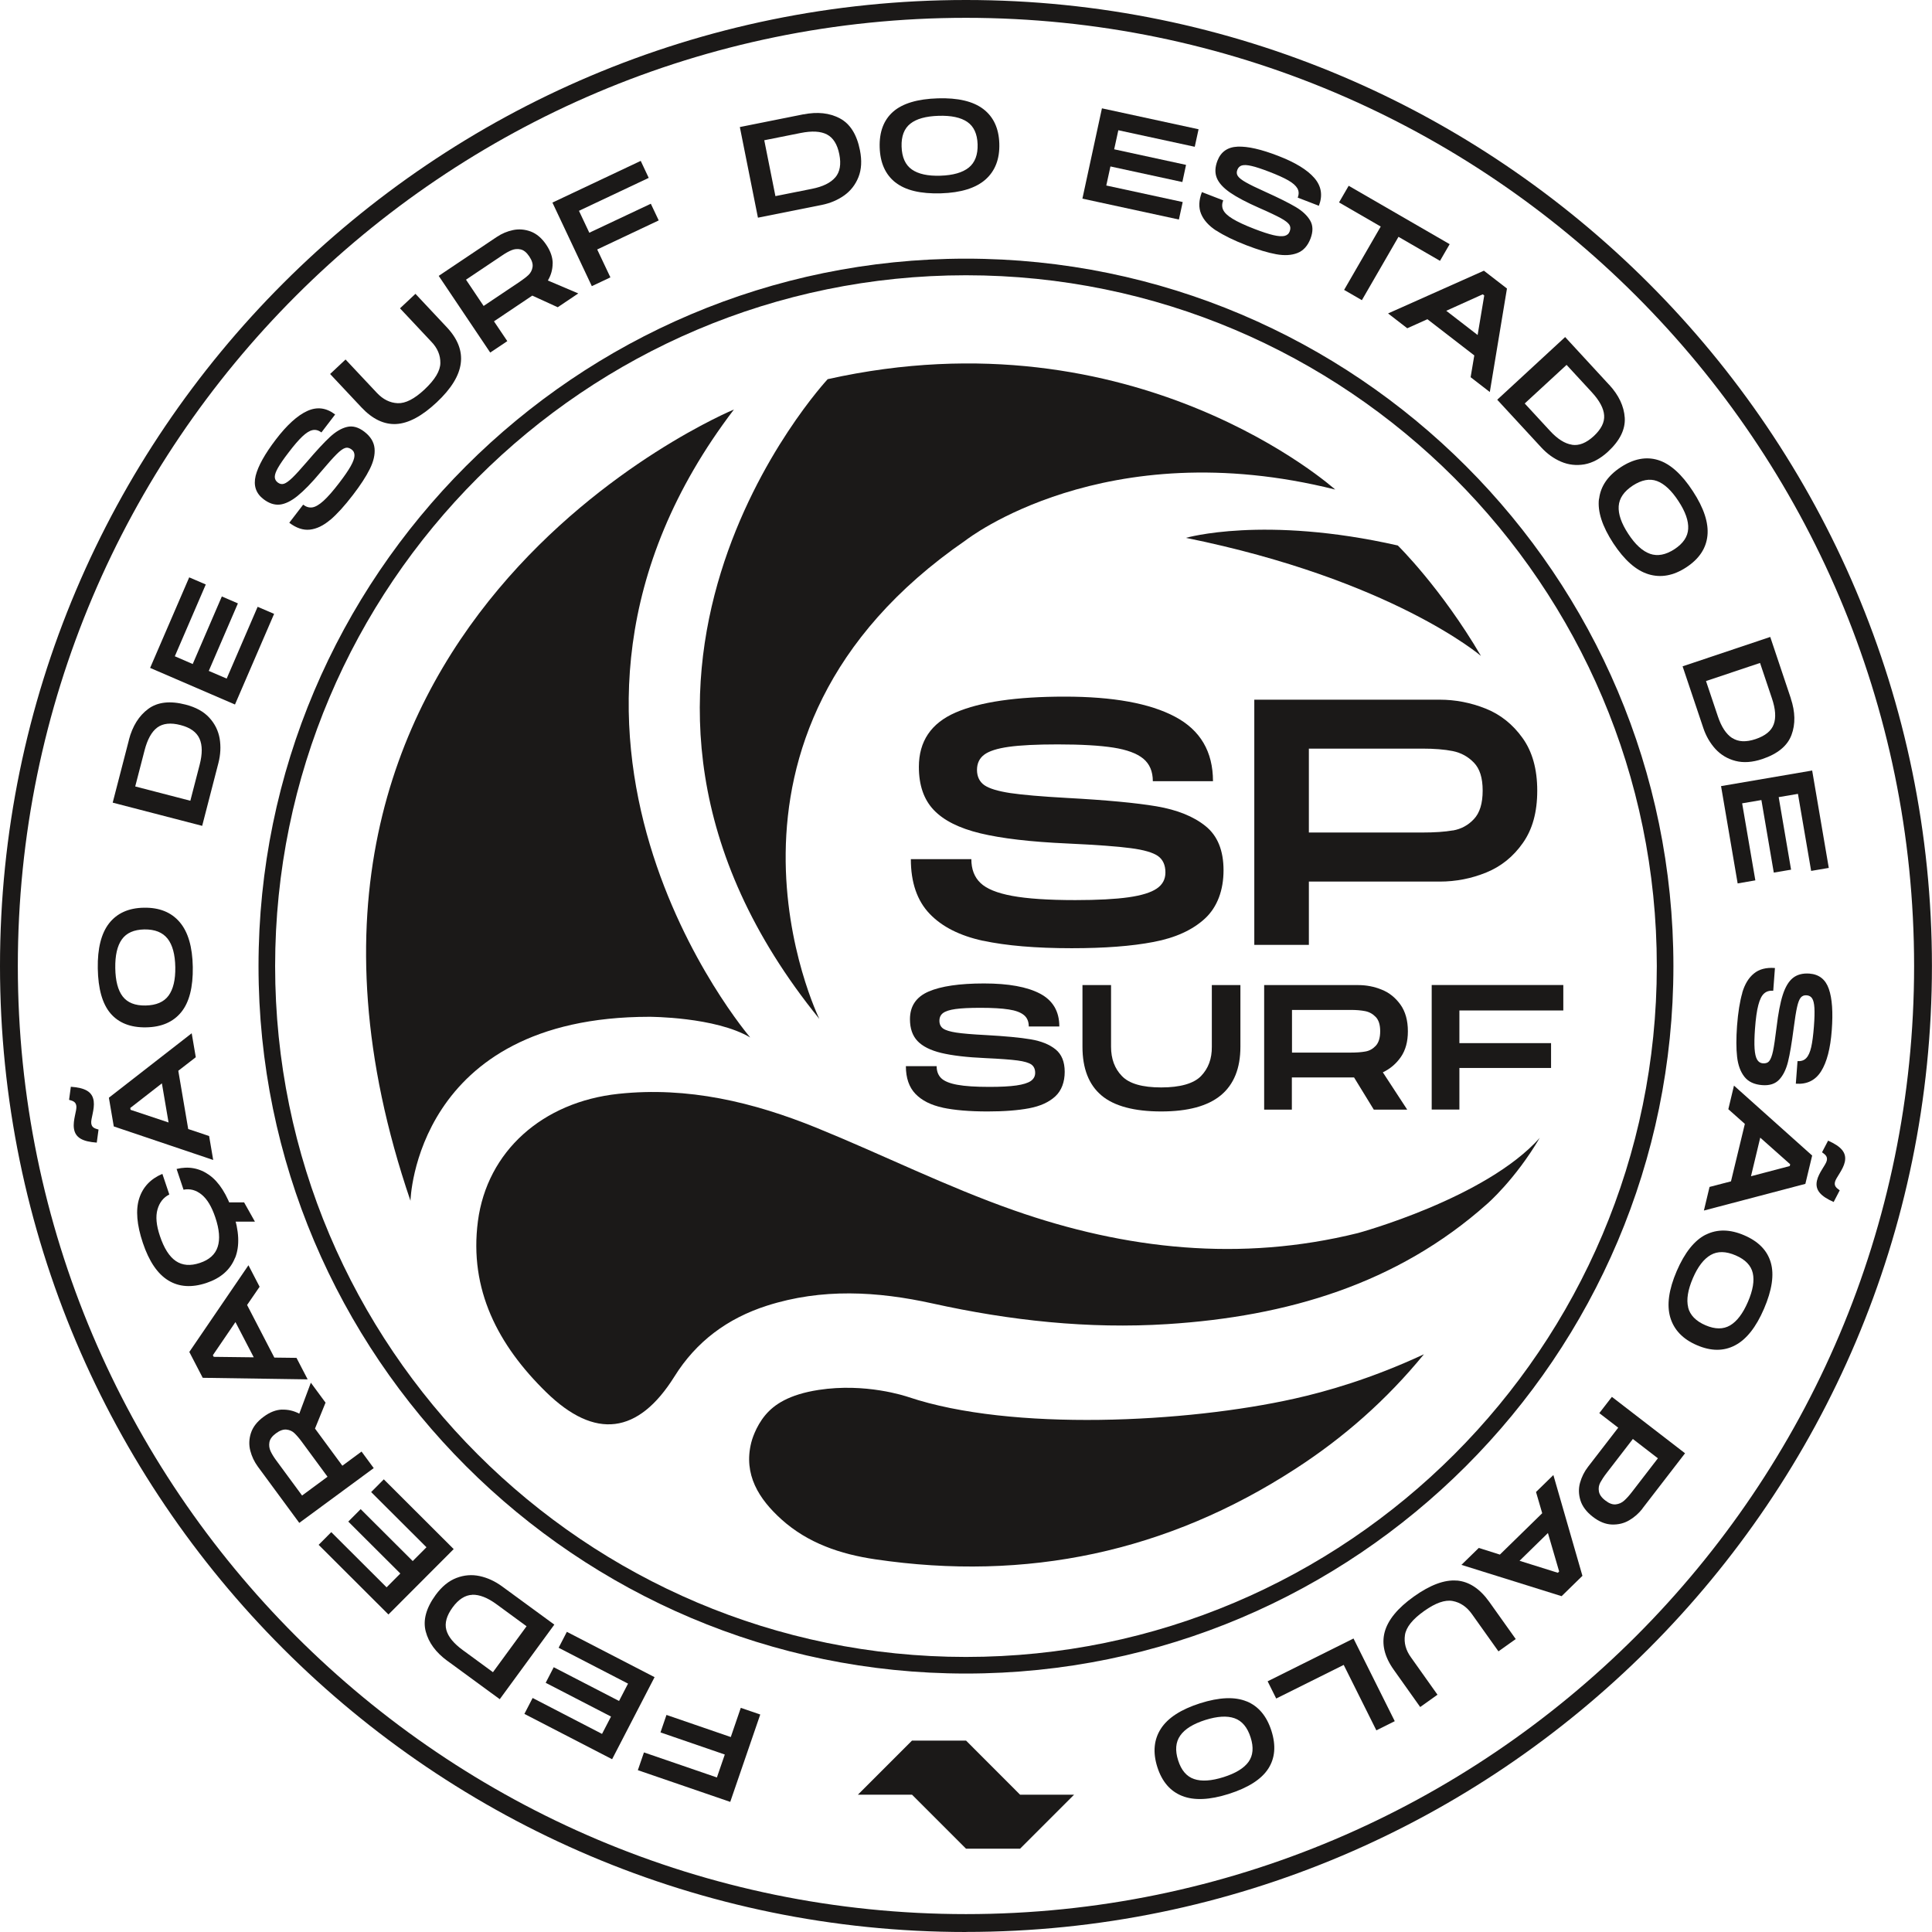 <svg xmlns="http://www.w3.org/2000/svg" id="b" viewBox="0 0 283.91 283.91"><g id="c"><g id="d"><path id="e" d="M141.95,40.45c-55.98,0-101.52,45.54-101.52,101.52s45.54,101.52,101.52,101.52,101.52-45.54,101.52-101.52-45.54-101.52-101.52-101.52h0ZM141.95,245.93c-57.32,0-103.96-46.64-103.96-103.96s46.64-103.96,103.96-103.96,103.96,46.63,103.96,103.96-46.64,103.96-103.96,103.96Z" fill="#1b1918" fill-rule="evenodd"></path><path id="f" d="M93.73,260.14l.9-2.62,10.72,3.68,1.16-3.37-9.45-3.25.88-2.57,9.45,3.25,1.47-4.29,2.86.98-4.41,12.84-13.58-4.66Z" fill="#1b1918" fill-rule="evenodd"></path><path id="g" d="M77.06,251.86l1.21-2.34,10.2,5.28,1.32-2.55-9.6-4.96,1.18-2.29,9.6,4.96,1.32-2.55-10.2-5.27,1.21-2.34,12.89,6.66-6.24,12.06-12.89-6.66Z" fill="#1b1918" fill-rule="evenodd"></path><path id="h" d="M69.41,234.36c-1.05.04-2.02.65-2.9,1.85-.88,1.21-1.19,2.31-.92,3.31.27,1,1.08,1.99,2.44,2.98l4.41,3.23,4.94-6.75-4.41-3.23c-1.32-.97-2.51-1.43-3.56-1.4h0ZM65.74,244.07c-1.69-1.24-2.75-2.68-3.18-4.33-.43-1.65.06-3.44,1.46-5.36.91-1.24,1.93-2.07,3.06-2.5,1.13-.43,2.27-.52,3.42-.27,1.15.25,2.23.75,3.25,1.49l7.71,5.64-8.02,10.96-7.69-5.63Z" fill="#1b1918" fill-rule="evenodd"></path><path id="i" d="M46.82,227.02l1.86-1.87,8.13,8.11,2.02-2.03-7.65-7.63,1.82-1.83,7.65,7.63,2.02-2.03-8.13-8.11,1.86-1.87,10.27,10.25-9.59,9.61-10.27-10.25Z" fill="#1b1918" fill-rule="evenodd"></path><path id="j" d="M44.34,211.86c-.38-.52-.74-.93-1.06-1.24-.32-.31-.71-.49-1.18-.54-.46-.05-.98.13-1.55.55-.56.41-.88.85-.96,1.31-.08.46-.02.89.17,1.31.19.41.47.87.84,1.37l3.79,5.15,3.74-2.76-3.79-5.15ZM41.45,207.15c.89-.03,1.73.17,2.53.59l1.7-4.55,2.16,2.93-1.55,3.81,4.02,5.46,2.82-2.08,1.79,2.43-10.94,8.05-6.09-8.27c-.52-.71-.89-1.49-1.11-2.34-.22-.86-.19-1.73.1-2.61.29-.88.91-1.68,1.87-2.38.9-.67,1.8-1.02,2.69-1.05h0Z" fill="#1b1918" fill-rule="evenodd"></path><path id="k" d="M31.28,199.15l.13.24,5.88.07-2.69-5.18-3.32,4.87ZM40.32,199.5l3.25.04,1.64,3.16-15.42-.23-1.97-3.8,8.69-12.74,1.64,3.16-1.84,2.68,4,7.72Z" fill="#1b1918" fill-rule="evenodd"></path><path id="l" d="M34.53,184.86c-.7,1.75-2.1,2.97-4.19,3.67-2.15.72-4.03.6-5.61-.37-1.59-.97-2.83-2.81-3.74-5.52-.89-2.66-1.07-4.83-.54-6.51.53-1.68,1.67-2.89,3.41-3.63l1.02,3.03c-.87.44-1.45,1.18-1.74,2.21-.29,1.03-.17,2.33.36,3.89.6,1.8,1.38,3.03,2.34,3.68.96.65,2.13.75,3.53.28,1.39-.46,2.26-1.25,2.62-2.37.36-1.11.25-2.55-.35-4.32-.53-1.58-1.2-2.7-2.02-3.36-.82-.66-1.7-.9-2.65-.71l-1.02-3.05c1.76-.43,3.37-.13,4.81.9,1.44,1.03,2.61,2.87,3.49,5.51.9,2.69,1,4.91.3,6.66h0Z" fill="#1b1918" fill-rule="evenodd"></path><path id="m" d="M19.14,162.82l.05.27,5.58,1.86-.98-5.75-4.65,3.62ZM27.65,165.91l3.08,1.03.6,3.52-14.61-4.93-.72-4.22,12.17-9.47.6,3.52-2.57,1.99,1.46,8.58Z" fill="#1b1918" fill-rule="evenodd"></path><path id="n" d="M24.62,137.93c-.73-.92-1.86-1.37-3.41-1.35-1.52.03-2.62.51-3.3,1.46-.68.95-1,2.36-.97,4.23.03,1.86.39,3.25,1.09,4.16.7.91,1.82,1.36,3.36,1.33,1.56-.03,2.69-.51,3.38-1.45.69-.94,1.02-2.34.99-4.18-.03-1.87-.41-3.27-1.13-4.19h0ZM26.63,148.74c-1.18,1.45-2.91,2.2-5.18,2.23-2.27.04-4.01-.65-5.21-2.05-1.2-1.41-1.82-3.61-1.87-6.61-.05-2.94.51-5.16,1.67-6.64,1.17-1.48,2.87-2.25,5.12-2.28,2.26-.04,4.01.67,5.24,2.11,1.24,1.45,1.88,3.64,1.93,6.59.05,2.98-.52,5.2-1.7,6.65h0Z" fill="#1b1918" fill-rule="evenodd"></path><path id="o" d="M29.32,108.55c-.43-.96-1.35-1.63-2.79-2-1.45-.38-2.59-.25-3.42.36-.83.62-1.45,1.74-1.87,3.37l-1.37,5.29,8.1,2.1,1.37-5.29c.41-1.59.41-2.86-.02-3.83ZM18.94,108.72c.53-2.02,1.48-3.54,2.85-4.55,1.37-1.01,3.21-1.22,5.51-.62,1.49.39,2.64,1.02,3.46,1.92.82.89,1.32,1.92,1.52,3.07.19,1.16.13,2.35-.18,3.57l-2.39,9.25-13.15-3.41,2.39-9.23Z" fill="#1b1918" fill-rule="evenodd"></path><path id="p" d="M27.82,84.85l2.42,1.04-4.55,10.55,2.63,1.14,4.28-9.93,2.36,1.02-4.28,9.92,2.63,1.13,4.55-10.55,2.42,1.04-5.75,13.32-12.47-5.38,5.75-13.32Z" fill="#1b1918" fill-rule="evenodd"></path><path id="q" d="M48.53,76.39c-1,.85-2,1.33-2.99,1.44-.99.11-2-.23-3.03-1.01l2.04-2.66c.44.34.89.47,1.35.4.46-.07,1.01-.39,1.64-.96.63-.57,1.4-1.45,2.31-2.64.75-.98,1.31-1.79,1.67-2.43.36-.64.55-1.15.57-1.54.02-.39-.11-.7-.41-.93-.33-.25-.65-.33-.98-.22-.32.1-.74.41-1.26.93-.52.52-1.3,1.4-2.35,2.64-1.3,1.56-2.43,2.71-3.37,3.47-.94.76-1.81,1.18-2.6,1.27-.8.08-1.59-.18-2.39-.79-1.13-.86-1.51-2.01-1.16-3.45.36-1.43,1.35-3.21,2.97-5.33,1.62-2.12,3.16-3.52,4.6-4.18,1.44-.66,2.81-.49,4.11.51l-2.02,2.64c-.43-.33-.87-.44-1.32-.34-.45.1-.94.42-1.49.94-.55.52-1.22,1.3-2.01,2.34-.72.93-1.23,1.68-1.55,2.24-.32.56-.48,1.01-.48,1.34,0,.33.14.61.43.83.3.23.6.29.92.19.31-.1.72-.39,1.22-.87.5-.48,1.21-1.26,2.14-2.34,1.4-1.64,2.53-2.86,3.38-3.65.85-.79,1.69-1.29,2.52-1.49.83-.2,1.68.03,2.55.7.91.7,1.41,1.51,1.5,2.44.09.93-.15,1.95-.7,3.05-.55,1.11-1.38,2.38-2.48,3.81-1.21,1.58-2.31,2.79-3.31,3.65h0Z" fill="#1b1918" fill-rule="evenodd"></path><path id="r" d="M58.25,62.31c-1.8.1-3.52-.72-5.14-2.45l-4.6-4.9,2.27-2.13,4.6,4.9c.9.96,1.92,1.47,3.06,1.52,1.14.05,2.46-.62,3.96-2.03,1.52-1.43,2.3-2.72,2.31-3.87.02-1.15-.42-2.2-1.33-3.14l-4.6-4.9,2.27-2.13,4.6,4.9c1.61,1.71,2.3,3.49,2.06,5.31-.23,1.83-1.41,3.74-3.54,5.74-2.16,2.02-4.13,3.08-5.94,3.18h0Z" fill="#1b1918" fill-rule="evenodd"></path><path id="s" d="M76.38,41.4c.54-.36.97-.7,1.29-1,.32-.31.52-.7.59-1.16.07-.46-.09-.98-.49-1.57-.39-.58-.81-.92-1.27-1.02-.46-.1-.89-.06-1.31.11-.42.17-.89.43-1.4.78l-5.31,3.56,2.59,3.86,5.31-3.56ZM81.21,38.72c0,.89-.24,1.73-.7,2.5l4.47,1.9-3.02,2.03-3.74-1.71-5.63,3.78,1.96,2.91-2.51,1.68-7.57-11.27,8.53-5.72c.73-.49,1.53-.83,2.39-1.01.86-.18,1.73-.11,2.6.21.87.33,1.64.98,2.3,1.97.62.93.93,1.84.93,2.74h0Z" fill="#1b1918" fill-rule="evenodd"></path><path id="t" d="M94.15,23.63l1.18,2.51-10.25,4.84,1.52,3.22,9.04-4.26,1.16,2.45-9.04,4.27,1.94,4.1-2.73,1.29-5.79-12.28,12.98-6.13Z" fill="#1b1918" fill-rule="evenodd"></path><path id="u" d="M122.75,26.07c.68-.8.88-1.93.59-3.39-.29-1.47-.9-2.44-1.82-2.92-.92-.48-2.2-.55-3.85-.22l-5.36,1.07,1.64,8.21,5.36-1.07c1.61-.32,2.75-.88,3.44-1.69ZM118.07,16.81c2.05-.41,3.83-.22,5.34.58,1.51.8,2.5,2.36,2.96,4.69.3,1.51.23,2.82-.22,3.95-.45,1.12-1.15,2.02-2.11,2.7-.96.68-2.06,1.14-3.3,1.39l-9.36,1.87-2.66-13.32,9.34-1.87Z" fill="#1b1918" fill-rule="evenodd"></path><path id="v" d="M142.36,24.63c.91-.74,1.35-1.88,1.3-3.43-.05-1.52-.55-2.62-1.51-3.28-.96-.66-2.37-.96-4.24-.9-1.86.06-3.24.44-4.14,1.16-.9.71-1.33,1.84-1.28,3.37.05,1.56.55,2.68,1.5,3.35.95.67,2.35.98,4.2.92,1.87-.06,3.26-.46,4.18-1.2h0ZM131.58,26.81c-1.47-1.16-2.24-2.88-2.31-5.15-.07-2.27.59-4.02,1.97-5.24,1.39-1.22,3.58-1.88,6.58-1.97,2.94-.09,5.17.43,6.67,1.57,1.5,1.14,2.29,2.83,2.36,5.08.07,2.26-.61,4.02-2.03,5.28-1.43,1.26-3.61,1.94-6.55,2.03-2.98.09-5.21-.44-6.68-1.6Z" fill="#1b1918" fill-rule="evenodd"></path><path id="w" d="M176.13,19l-.56,2.57-11.23-2.43-.61,2.8,10.56,2.29-.54,2.52-10.57-2.29-.61,2.8,11.23,2.43-.56,2.57-14.18-3.07,2.87-13.27,14.18,3.07Z" fill="#1b1918" fill-rule="evenodd"></path><path id="x" d="M178.72,33.89c-1.1-.72-1.84-1.55-2.22-2.47-.38-.92-.34-1.99.12-3.19l3.13,1.21c-.2.52-.2.99,0,1.41.2.42.65.86,1.38,1.3.72.44,1.78.94,3.18,1.48,1.16.45,2.09.75,2.8.92.71.17,1.26.2,1.64.12.38-.09.64-.31.77-.66.15-.38.13-.72-.06-1-.19-.28-.6-.6-1.24-.95-.64-.35-1.7-.86-3.19-1.51-1.86-.82-3.28-1.57-4.28-2.26-.99-.69-1.64-1.4-1.94-2.14-.3-.74-.27-1.58.09-2.52.51-1.33,1.51-2.02,2.98-2.08,1.48-.06,3.46.39,5.96,1.36,2.49.96,4.26,2.04,5.3,3.24,1.04,1.2,1.26,2.56.67,4.09l-3.11-1.2c.2-.51.18-.96-.05-1.36-.23-.4-.67-.79-1.33-1.17-.66-.38-1.59-.8-2.81-1.27-1.1-.42-1.96-.71-2.59-.85-.63-.15-1.1-.17-1.42-.08-.32.09-.54.31-.67.64-.14.35-.11.66.08.93.18.27.58.58,1.18.92.6.34,1.55.81,2.85,1.39,1.97.89,3.45,1.63,4.45,2.22,1,.59,1.71,1.26,2.14,2,.43.74.44,1.62.05,2.65-.41,1.07-1.05,1.78-1.92,2.12-.87.34-1.91.4-3.12.18-1.22-.22-2.67-.66-4.36-1.31-1.86-.72-3.33-1.44-4.43-2.16h0Z" fill="#1b1918" fill-rule="evenodd"></path><path id="y" d="M196.77,29.75l1.42-2.45,14.84,8.58-1.42,2.45-6.1-3.53-5.38,9.31-2.61-1.51,5.38-9.31-6.12-3.54Z" fill="#1b1918" fill-rule="evenodd"></path><path id="z" d="M218.11,43.42l-.22-.17-5.36,2.42,4.61,3.56.97-5.81ZM209.76,46.91l-2.96,1.33-2.82-2.18,14.08-6.28,3.39,2.62-2.52,15.21-2.82-2.18.54-3.2-6.89-5.32Z" fill="#1b1918" fill-rule="evenodd"></path><path id="aa" d="M230.99,65.36c1.04.17,2.11-.26,3.2-1.26,1.1-1.02,1.62-2.04,1.54-3.07-.07-1.03-.68-2.16-1.82-3.4l-3.7-4.01-6.15,5.67,3.7,4.01c1.11,1.21,2.19,1.89,3.23,2.05h0ZM236.47,56.54c1.42,1.54,2.18,3.16,2.29,4.86.1,1.7-.72,3.36-2.46,4.97-1.13,1.04-2.29,1.66-3.48,1.87-1.19.2-2.33.07-3.41-.39-1.08-.46-2.05-1.16-2.91-2.09l-6.48-7.02,9.98-9.21,6.46,7.01Z" fill="#1b1918" fill-rule="evenodd"></path><path id="ab" d="M242.46,81.38c1.11.39,2.31.17,3.61-.68,1.27-.83,1.95-1.83,2.01-2.99.07-1.16-.41-2.53-1.44-4.09-1.02-1.56-2.07-2.53-3.14-2.93-1.08-.4-2.26-.17-3.55.66-1.31.86-2,1.87-2.08,3.03-.08,1.16.39,2.52,1.4,4.06,1.02,1.57,2.09,2.55,3.2,2.94ZM234.99,73.31c.22-1.86,1.29-3.41,3.19-4.66,1.9-1.24,3.74-1.59,5.5-1.04,1.76.55,3.47,2.08,5.1,4.59,1.61,2.46,2.32,4.64,2.13,6.51-.19,1.88-1.23,3.43-3.11,4.66-1.89,1.24-3.75,1.57-5.57,1.01-1.82-.56-3.53-2.08-5.15-4.54-1.63-2.5-2.34-4.67-2.11-6.54Z" fill="#1b1918" fill-rule="evenodd"></path><path id="ac" d="M254.56,108.45c.88.58,2.03.63,3.43.16,1.42-.48,2.31-1.2,2.66-2.17.36-.97.27-2.25-.27-3.84l-1.74-5.18-7.94,2.66,1.74,5.18c.52,1.56,1.22,2.62,2.11,3.2h0ZM263.16,102.64c.66,1.98.7,3.77.1,5.37-.6,1.6-2.03,2.77-4.28,3.53-1.46.49-2.77.58-3.94.28-1.17-.3-2.15-.89-2.95-1.75-.79-.87-1.39-1.9-1.79-3.1l-3.04-9.05,12.88-4.32,3.03,9.04Z" fill="#1b1918" fill-rule="evenodd"></path><path id="ad" d="M268.75,127.54l-2.6.44-1.94-11.32-2.83.48,1.82,10.66-2.54.43-1.82-10.66-2.83.48,1.94,11.32-2.6.45-2.44-14.3,13.39-2.29,2.44,14.3Z" fill="#1b1918" fill-rule="evenodd"></path><path id="ae" d="M256.02,145.9c.37-1.26.94-2.21,1.72-2.84.77-.64,1.8-.91,3.09-.81l-.25,3.34c-.55-.04-1,.09-1.35.41-.35.31-.63.88-.84,1.69-.22.82-.38,1.98-.49,3.47-.09,1.24-.11,2.22-.06,2.95.05.73.17,1.26.37,1.6.2.34.48.52.85.55.41.03.73-.08.94-.35.21-.26.4-.75.55-1.46.15-.71.32-1.88.52-3.5.24-2.01.54-3.6.91-4.75.37-1.15.86-1.98,1.48-2.48.62-.5,1.43-.72,2.44-.65,1.42.11,2.37.86,2.85,2.25.49,1.4.63,3.43.43,6.09-.2,2.67-.72,4.67-1.56,6.01-.84,1.34-2.08,1.95-3.72,1.83l.25-3.32c.54.04.97-.11,1.28-.44.32-.33.56-.87.73-1.61.17-.74.3-1.76.4-3.06.09-1.17.11-2.08.07-2.72-.04-.64-.15-1.1-.33-1.38-.18-.28-.45-.43-.81-.46-.37-.03-.66.09-.87.34-.21.26-.39.72-.54,1.4-.15.67-.32,1.72-.5,3.13-.28,2.14-.55,3.78-.83,4.9-.28,1.13-.71,2-1.29,2.62-.58.62-1.42.9-2.52.81-1.15-.09-2.01-.49-2.59-1.22-.58-.73-.94-1.71-1.08-2.93-.14-1.23-.14-2.74-.01-4.55.15-1.98.41-3.61.78-4.87h0Z" fill="#1b1918" fill-rule="evenodd"></path><path id="af" d="M263.01,171.35l.06-.26-4.4-3.91-1.36,5.67,5.7-1.5ZM256.41,165.16l-2.43-2.16.83-3.47,11.49,10.28-1,4.16-14.91,3.92.83-3.47,3.15-.82,2.04-8.45Z" fill="#1b1918" fill-rule="evenodd"></path><path id="ag" d="M248.07,192.12c.28,1.14,1.14,2.02,2.56,2.63,1.4.6,2.6.61,3.61.02,1-.59,1.88-1.74,2.62-3.46.74-1.71.97-3.12.71-4.24-.26-1.12-1.1-1.98-2.51-2.59-1.44-.62-2.66-.64-3.67-.06-1.01.58-1.89,1.71-2.62,3.41-.74,1.72-.97,3.15-.69,4.29h0ZM250.67,181.44c1.68-.84,3.56-.81,5.65.09,2.09.9,3.39,2.23,3.9,4.01.52,1.78.18,4.04-1,6.79-1.16,2.7-2.58,4.5-4.25,5.37-1.67.88-3.54.87-5.6-.02-2.08-.89-3.38-2.26-3.92-4.08-.54-1.83-.22-4.09.94-6.8,1.18-2.74,2.61-4.53,4.28-5.37h0Z" fill="#1b1918" fill-rule="evenodd"></path><path id="ah" d="M235.17,217.85c-.22.41-.29.84-.21,1.31s.39.92.96,1.35c.55.43,1.06.61,1.52.56.46-.05.87-.23,1.22-.54.35-.31.73-.73,1.14-1.26l3.83-4.97-3.68-2.84-3.83,4.97c-.42.54-.73,1.02-.95,1.42h0ZM241.36,221.7c-.54.69-1.19,1.27-1.95,1.71-.76.45-1.61.65-2.54.62-.93-.03-1.87-.41-2.81-1.14-.93-.72-1.53-1.52-1.81-2.4-.27-.88-.3-1.75-.06-2.6.24-.85.63-1.64,1.18-2.35l4.43-5.74-2.78-2.14,1.85-2.39,10.75,8.29-6.27,8.13Z" fill="#1b1918" fill-rule="evenodd"></path><path id="ai" d="M228.93,231.12l.19-.19-1.65-5.65-4.17,4.08,5.62,1.76ZM226.63,222.37l-.91-3.12,2.55-2.49,4.27,14.81-3.06,2.99-14.72-4.6,2.55-2.49,3.1.98,6.22-6.08Z" fill="#1b1918" fill-rule="evenodd"></path><path id="aj" d="M214.07,232.26c1.8.15,3.39,1.19,4.77,3.12l3.9,5.48-2.54,1.81-3.9-5.48c-.76-1.07-1.71-1.71-2.83-1.92-1.12-.21-2.52.28-4.19,1.47-1.71,1.21-2.65,2.39-2.82,3.53-.17,1.14.12,2.23.89,3.29l3.89,5.48-2.54,1.81-3.89-5.48c-1.36-1.91-1.8-3.76-1.33-5.54.48-1.78,1.91-3.52,4.28-5.21,2.41-1.72,4.52-2.5,6.31-2.35h0Z" fill="#1b1918" fill-rule="evenodd"></path><path id="ak" d="M202.26,254.28l-4.8-9.62-9.92,4.94-1.26-2.53,12.62-6.29,6.06,12.15-2.71,1.35Z" fill="#1b1918" fill-rule="evenodd"></path><path id="al" d="M173.44,255.04c-.68.96-.78,2.18-.31,3.65.46,1.45,1.24,2.37,2.34,2.74,1.1.38,2.55.28,4.33-.28,1.77-.56,3-1.31,3.67-2.24.67-.93.78-2.13.31-3.59-.47-1.49-1.26-2.43-2.36-2.82-1.1-.39-2.53-.3-4.29.25-1.79.57-3.02,1.33-3.69,2.29h0ZM183.21,250.02c1.73.72,2.94,2.16,3.63,4.33.69,2.17.53,4.03-.48,5.58-1.01,1.55-2.94,2.78-5.79,3.69-2.81.89-5.09.99-6.84.3-1.76-.69-2.97-2.1-3.66-4.25-.68-2.15-.51-4.03.52-5.63,1.03-1.6,2.95-2.84,5.76-3.74,2.84-.9,5.13-.99,6.86-.27h0Z" fill="#1b1918" fill-rule="evenodd"></path><path id="am" d="M144.46,138.25c-3.41-.74-6.03-2.06-7.86-3.98-1.83-1.92-2.75-4.59-2.75-8.02h8.89c0,1.48.44,2.64,1.34,3.5.89.86,2.44,1.49,4.65,1.9,2.21.41,5.3.62,9.28.62,3.29,0,5.89-.14,7.81-.41,1.92-.27,3.31-.7,4.16-1.28.86-.58,1.28-1.37,1.28-2.37,0-1.09-.37-1.9-1.1-2.42-.74-.51-2.06-.9-3.98-1.15-1.92-.26-5.04-.49-9.36-.69-5.38-.24-9.63-.74-12.75-1.49-3.12-.75-5.4-1.9-6.86-3.44-1.46-1.54-2.18-3.65-2.18-6.32,0-3.77,1.8-6.43,5.39-7.99,3.6-1.56,8.94-2.34,16.04-2.34s12.5.98,16.21,2.95c3.72,1.97,5.58,5.13,5.58,9.48h-8.84c0-1.44-.47-2.54-1.41-3.32-.94-.77-2.41-1.31-4.39-1.62-1.99-.31-4.71-.47-8.17-.47-3.12,0-5.52.12-7.22.36-1.7.24-2.9.63-3.6,1.16-.7.53-1.05,1.28-1.05,2.23s.36,1.74,1.08,2.24c.72.5,1.99.88,3.8,1.16,1.82.27,4.61.51,8.38.72,5.72.31,10.1.72,13.13,1.23,3.03.52,5.43,1.48,7.19,2.9,1.77,1.42,2.65,3.59,2.65,6.5s-.91,5.41-2.73,7.09c-1.82,1.68-4.33,2.83-7.55,3.44-3.22.62-7.23.92-12.03.92-5.28,0-9.62-.37-13.03-1.1h0Z" fill="#1b1918" fill-rule="evenodd"></path><path id="an" d="M213.51,122.04c1.2-.21,2.23-.76,3.08-1.67.86-.91,1.29-2.3,1.29-4.19s-.43-3.22-1.29-4.11c-.86-.89-1.89-1.45-3.11-1.7-1.21-.24-2.71-.36-4.49-.36h-16.65v12.33h16.65c1.81,0,3.32-.1,4.52-.31h0ZM211.56,102.82c2.33,0,4.58.44,6.76,1.31,2.18.87,3.98,2.31,5.42,4.32,1.44,2,2.16,4.58,2.16,7.74s-.7,5.68-2.11,7.68c-1.4,2-3.19,3.45-5.37,4.34-2.18.89-4.46,1.34-6.86,1.34h-19.22v9.3h-8.02v-36.03h27.24Z" fill="#1b1918" fill-rule="evenodd"></path><path id="ao" d="M138.51,162.76c-1.73-.37-3.06-1.05-3.99-2.02-.93-.97-1.4-2.33-1.4-4.07h4.52c0,.75.23,1.34.68,1.78.45.43,1.24.76,2.36.96,1.12.21,2.69.31,4.71.31,1.67,0,2.99-.07,3.97-.21.97-.14,1.68-.36,2.11-.65.43-.3.65-.7.65-1.2,0-.56-.19-.96-.56-1.23-.38-.26-1.05-.46-2.02-.59-.97-.13-2.56-.25-4.75-.35-2.73-.12-4.89-.38-6.47-.76-1.58-.38-2.75-.97-3.49-1.75-.74-.78-1.11-1.85-1.11-3.21,0-1.91.91-3.27,2.74-4.06,1.83-.79,4.54-1.19,8.14-1.19s6.35.5,8.24,1.5c1.89,1,2.83,2.61,2.83,4.82h-4.49c0-.73-.24-1.29-.72-1.68-.48-.39-1.22-.67-2.23-.82-1.01-.16-2.39-.24-4.15-.24-1.58,0-2.81.06-3.67.18-.86.12-1.47.32-1.83.59-.36.27-.53.65-.53,1.14s.18.88.55,1.14c.36.25,1.01.45,1.93.59.92.14,2.34.26,4.26.36,2.91.16,5.13.37,6.67.63,1.54.26,2.76.75,3.66,1.48.89.72,1.34,1.82,1.34,3.3s-.46,2.75-1.38,3.6c-.92.85-2.2,1.44-3.84,1.75-1.64.31-3.67.47-6.11.47-2.68,0-4.89-.19-6.62-.56h0Z" fill="#1b1918" fill-rule="evenodd"></path><path id="ap" d="M161.86,160.97c-1.86-1.57-2.79-3.95-2.79-7.15v-9.06h4.2v9.06c0,1.77.53,3.22,1.61,4.32,1.07,1.11,2.99,1.66,5.76,1.66s4.77-.56,5.85-1.67c1.08-1.12,1.61-2.55,1.59-4.31v-9.06h4.2v9.06c0,3.17-.96,5.54-2.87,7.13-1.92,1.59-4.84,2.38-8.77,2.38s-6.91-.78-8.77-2.35h0Z" fill="#1b1918" fill-rule="evenodd"></path><path id="aq" d="M198.46,154.68c.87,0,1.6-.05,2.19-.16.59-.1,1.1-.39,1.53-.85.42-.46.64-1.17.64-2.13s-.22-1.64-.65-2.09c-.43-.45-.95-.74-1.55-.86-.6-.12-1.32-.18-2.15-.18h-8.61v6.27h8.61ZM205.87,155.31c-.68.99-1.57,1.75-2.66,2.27l3.58,5.48h-4.91l-2.9-4.73h-9.14v4.73h-4.07v-18.3h13.84c1.18,0,2.33.22,3.43.67,1.11.44,2.02,1.18,2.75,2.19.73,1.02,1.1,2.33,1.1,3.93,0,1.51-.34,2.77-1.02,3.76h0Z" fill="#1b1918" fill-rule="evenodd"></path><path id="ar" d="M229.73,144.76v3.73h-15.27v4.8h13.47v3.65h-13.47v6.11h-4.07v-18.3h19.34Z" fill="#1b1918" fill-rule="evenodd"></path><path id="as" d="M226.28,167.19c-3.65,6.2-7.74,9.72-7.74,9.72-13.25,11.81-29.44,16.55-46.99,17.67-11.64.74-23.13-.52-34.49-3.03-8.14-1.8-16.28-2.26-24.35.32-5.83,1.87-10.4,5.28-13.6,10.41-5.31,8.49-11.65,9.32-18.83,2.32-7.1-6.93-11.36-15.1-10.05-25.14,1.35-10.28,9.49-17.53,20.65-18.72,10.19-1.09,19.82,1.22,29.11,4.99,9.71,3.95,19.12,8.66,29.01,12.13,16.42,5.76,33.33,7.61,50.55,3.34,0,0,18.8-5.09,26.74-14.01Z" fill="#1b1918" fill-rule="evenodd"></path><path id="at" d="M209.24,199.02c-5.49,6.71-11.77,12.22-18.82,16.79-18.89,12.27-39.55,16.63-61.82,13.33-5.08-.75-9.87-2.36-13.76-5.86-3.32-2.99-5.62-6.6-4.44-11.3.05-.21.6-2.3,2.09-4.06,1.26-1.49,3.4-2.99,7.81-3.67,6.91-1.06,12.74.9,13.23,1.06,15.11,5.06,40.87,3.78,56.75.21,4.55-1.02,11.18-2.88,18.95-6.5h0Z" fill="#1b1918" fill-rule="evenodd"></path><path id="au" d="M60.32,176.46s.64-27.04,35.12-27.04c0,0,9.69,0,14.81,3.04,0,0-38.54-44.85-2.4-92.28,0,0-76.42,31.6-47.53,116.28Z" fill="#1b1918" fill-rule="evenodd"></path><path id="av" d="M120.39,149.7s-20.34-41.51,21.56-70.33c0,0,20.33-15.94,54.26-7.43,0,0-29.26-26.33-74.58-16.22,0,0-41.44,44.42-1.25,93.98h0Z" fill="#1b1918" fill-rule="evenodd"></path><path id="aw" d="M141.95,2.62C65.13,2.62,2.62,65.13,2.62,141.95s62.5,139.33,139.33,139.33,139.33-62.5,139.33-139.33S218.78,2.62,141.95,2.62h0ZM141.95,283.91C63.68,283.91,0,220.23,0,141.95S63.68,0,141.95,0s141.95,63.68,141.95,141.95-63.68,141.95-141.95,141.95h0Z" fill="#1b1918" fill-rule="evenodd"></path><path id="ax" d="M217.63,96.39s-13.07-11.21-43.35-17.35c0,0,11.44-3.34,31.13,1.12,0,0,6.33,6.19,12.22,16.23Z" fill="#1b1918" fill-rule="evenodd"></path><path id="ay" d="M149.9,263.73l-7.94-7.95h-7.94l-7.95,7.95h7.95l7.94,7.94h7.94l7.94-7.94h-7.94Z" fill="#1b1918" fill-rule="evenodd"></path><path id="az" d="M14.23,167.91c-2.07-.15-3.18-.7-3.37-2.11-.16-1.22.45-2.62.36-3.27-.08-.57-.41-.73-1.07-.91l.26-1.92c2.07.15,3.17.71,3.36,2.11.16,1.22-.45,2.62-.36,3.27.08.57.41.73,1.07.91l-.26,1.91Z" fill="#1b1918" fill-rule="evenodd"></path><path id="ba" d="M269.45,176.63c-1.89-.84-2.75-1.74-2.45-3.12.26-1.2,1.31-2.32,1.45-2.96.12-.56-.14-.83-.7-1.22l.89-1.71c1.89.84,2.75,1.74,2.46,3.12-.26,1.2-1.31,2.31-1.45,2.96-.12.56.14.82.7,1.22l-.89,1.71Z" fill="#1b1918" fill-rule="evenodd"></path><path id="bb" d="M33.53,176.69h2.34l1.59,2.83h-3.31l-.63-2.83Z" fill="#1b1918" fill-rule="evenodd"></path></g></g></svg>